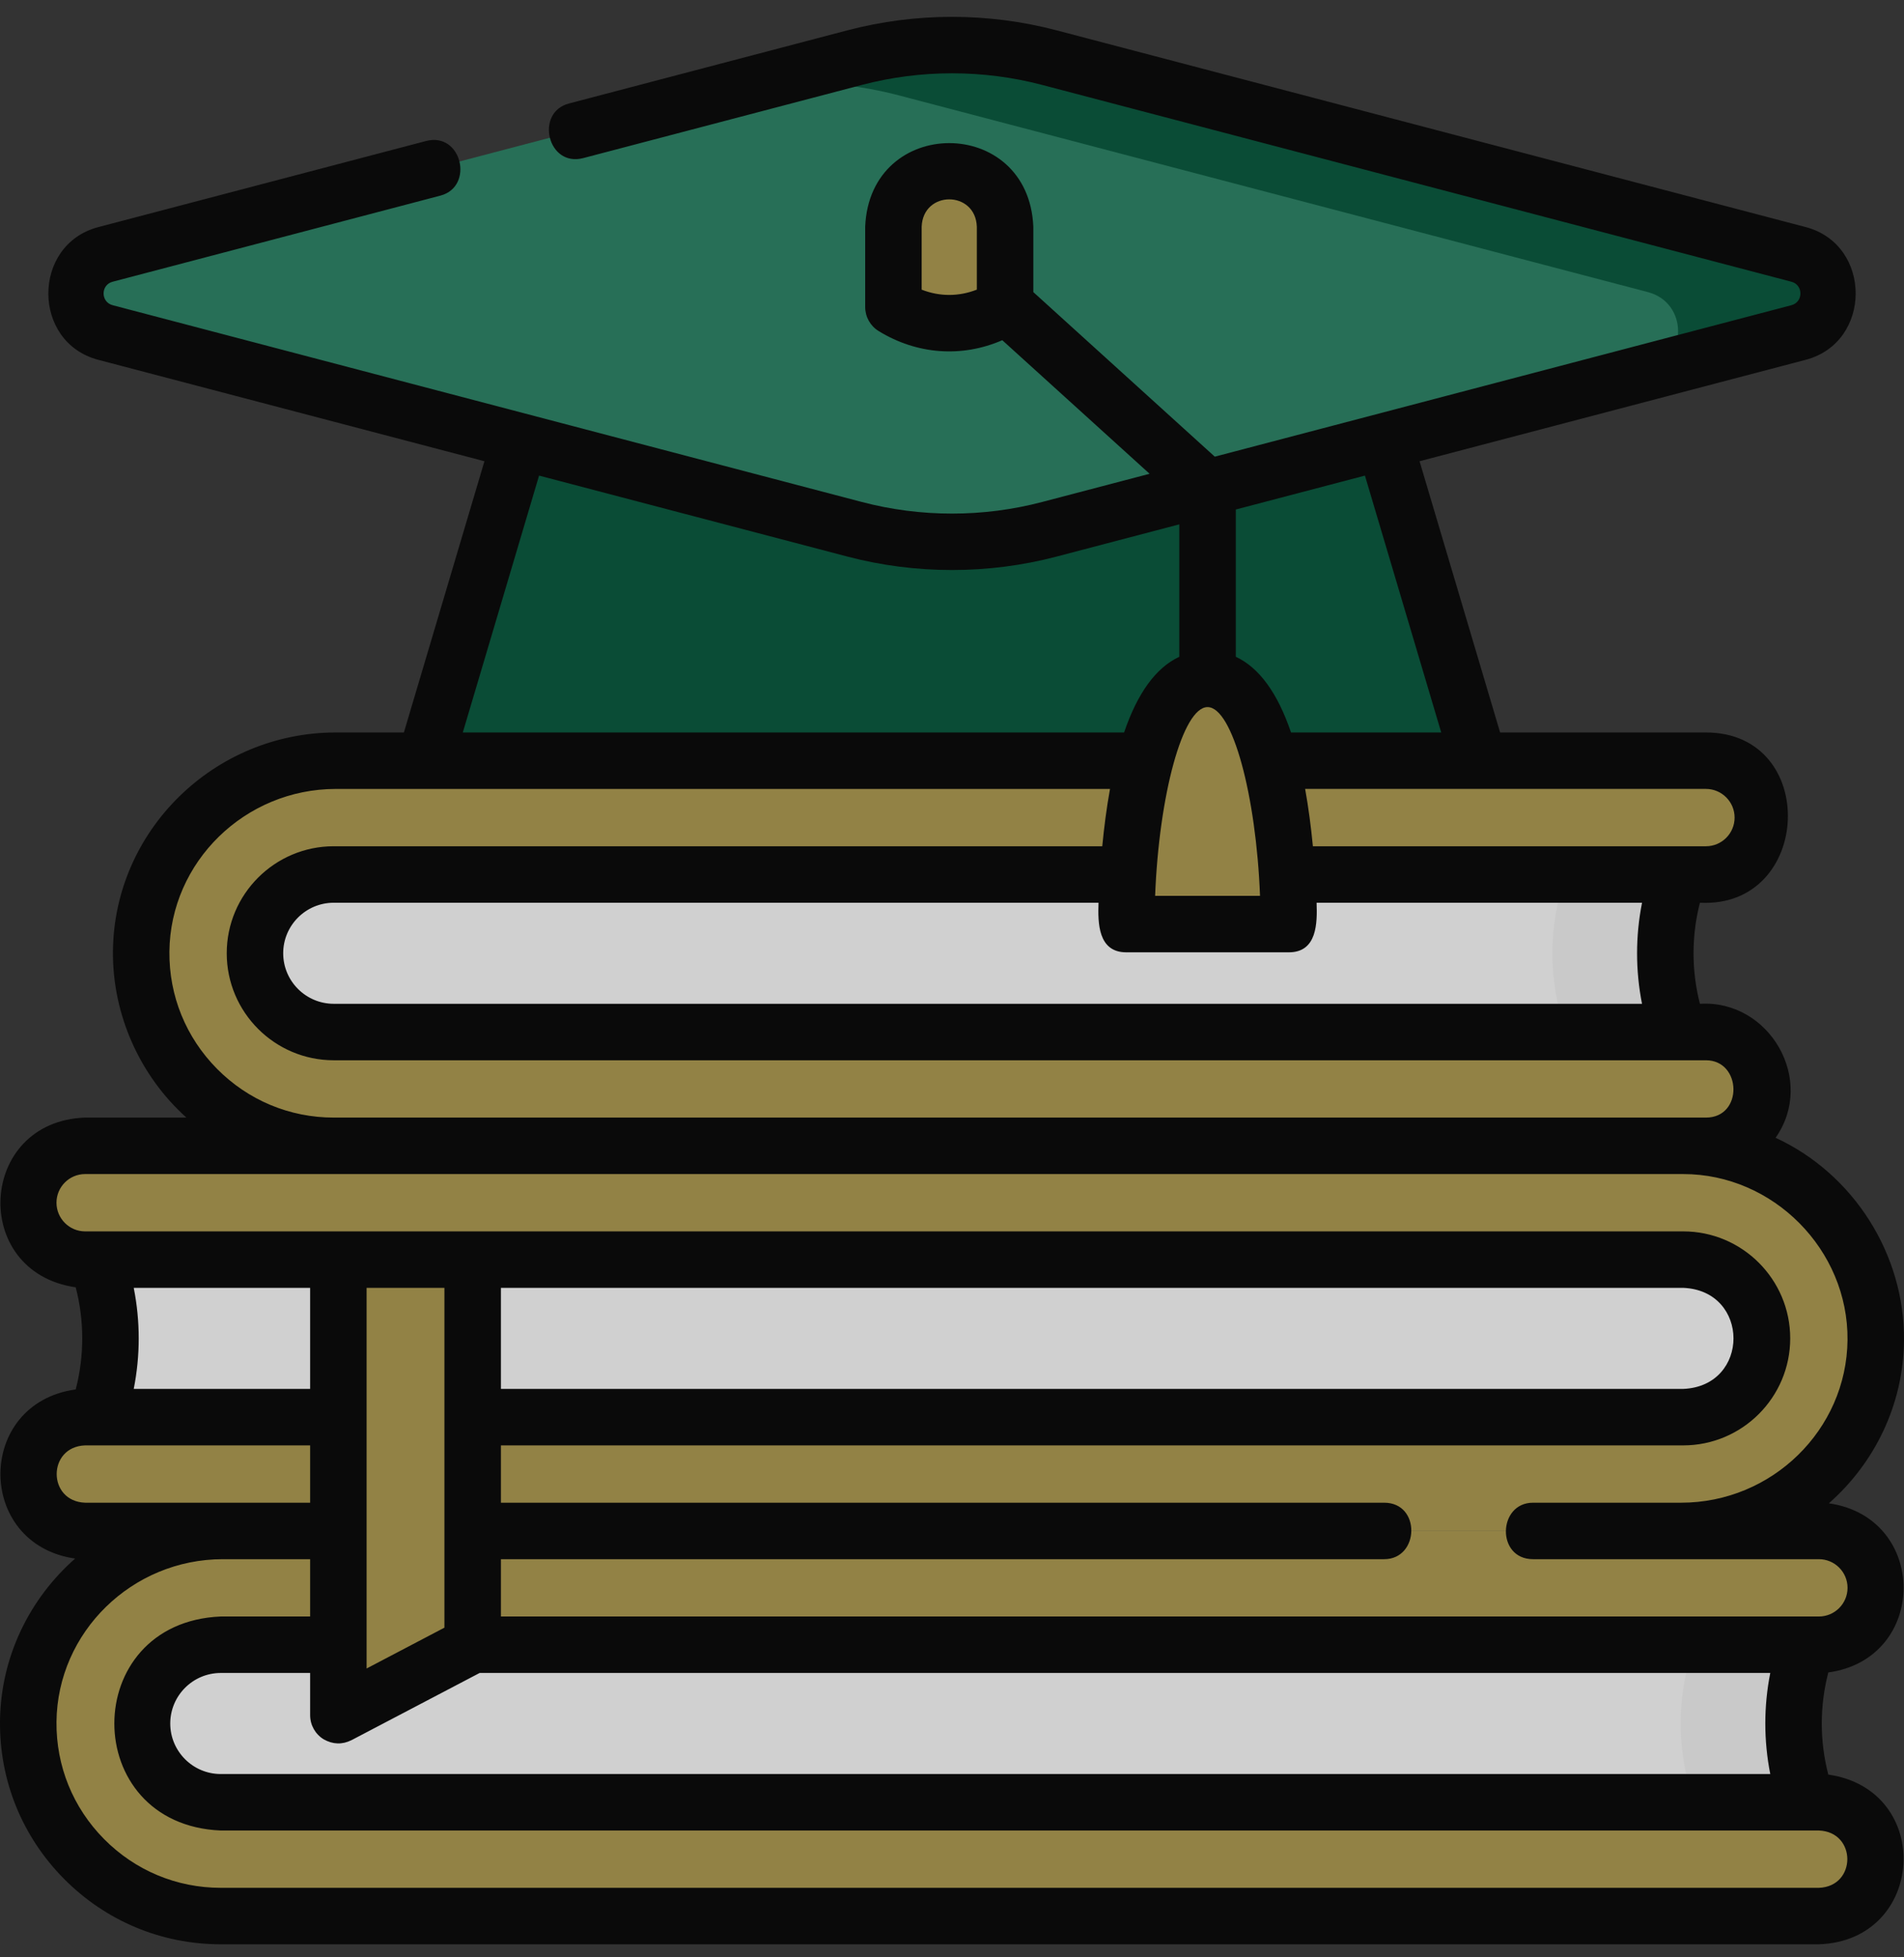 <svg width="72" height="74" viewBox="0 0 72 74" fill="none" xmlns="http://www.w3.org/2000/svg">
<rect x="0" y="0" width="72" height="74" fill="#333333" stroke="none"/>
<g opacity="0.8">
<path d="M63.93 40.017H12.04C9.846 40.017 8.067 38.239 8.067 36.045C8.067 33.852 9.846 32.073 12.04 32.073H63.93C62.654 34.544 62.654 37.547 63.93 40.017Z" fill="#F7F7F7"/>
<path d="M63.931 32.071H12.041H59.661C58.385 34.542 58.385 37.545 59.661 40.015H63.931C62.655 37.545 62.655 34.542 63.931 32.071Z" fill="#EFEFEF"/>
<path d="M12.619 43.324C10.664 43.324 8.827 42.557 7.447 41.164C6.068 39.772 5.319 37.928 5.338 35.972C5.377 31.997 8.679 28.764 12.699 28.764H64.51C65.696 28.764 66.661 29.729 66.661 30.915C66.661 32.101 65.696 33.066 64.51 33.066H12.619C10.977 33.066 9.641 34.401 9.641 36.044C9.641 37.686 10.977 39.022 12.619 39.022H64.509C65.696 39.022 66.661 39.987 66.661 41.173C66.661 42.359 65.696 43.324 64.509 43.324H12.619Z" fill="#AA964A"/>
<path d="M68.782 69.134H8.349C6.155 69.134 4.377 67.356 4.377 65.162C4.377 62.969 6.155 61.19 8.349 61.19H68.781C67.505 63.661 67.505 66.664 68.782 69.134Z" fill="#F7F7F7"/>
<path d="M68.781 61.19H64.511C63.235 63.661 63.235 66.664 64.511 69.134H68.781C67.505 66.664 67.505 63.661 68.781 61.19Z" fill="#EFEFEF"/>
<path d="M8.349 72.444C6.394 72.444 4.557 71.677 3.178 70.284C1.799 68.892 1.05 67.048 1.069 65.092C1.107 61.117 4.409 57.884 8.43 57.884H68.782C69.968 57.884 70.933 58.849 70.933 60.035C70.933 61.221 69.968 62.186 68.782 62.186H8.349C6.707 62.186 5.371 63.522 5.371 65.164C5.371 66.806 6.707 68.142 8.349 68.142H68.781C69.968 68.142 70.933 69.107 70.933 70.293C70.933 71.479 69.968 72.444 68.781 72.444L8.349 72.444Z" fill="#AA964A"/>
<path d="M3.22 46.632H63.652C65.846 46.632 67.624 48.41 67.624 50.604C67.624 52.797 65.846 54.576 63.652 54.576H3.22C4.496 52.105 4.496 49.102 3.22 46.632Z" fill="#F7F7F7"/>
<path d="M3.219 57.884C2.032 57.884 1.067 56.919 1.067 55.733C1.067 54.547 2.032 53.582 3.219 53.582H63.651C65.293 53.582 66.629 52.246 66.629 50.604C66.629 48.962 65.293 47.626 63.651 47.626H3.219C2.032 47.626 1.067 46.661 1.067 45.475C1.067 44.289 2.032 43.324 3.219 43.324H63.651C65.606 43.324 67.443 44.091 68.822 45.484C70.201 46.876 70.95 48.72 70.931 50.676C70.893 54.651 67.591 57.884 63.571 57.884H3.219Z" fill="#AA964A"/>
<path d="M68.822 45.484C67.443 44.091 65.606 43.324 63.651 43.324H59.38C61.336 43.324 63.172 44.091 64.552 45.484C65.931 46.876 66.68 48.72 66.661 50.676C66.622 54.651 63.32 57.884 59.3 57.884H63.571C67.591 57.884 70.893 54.651 70.932 50.676C70.95 48.72 70.201 46.876 68.822 45.484Z" fill="#AA964A"/>
<path d="M55.929 28.761H16.068L20.339 14.385H51.658L55.929 28.761Z" fill="#005337"/>
<path d="M32.319 2.181L3.988 9.621C2.469 10.02 2.469 12.175 3.988 12.574L32.319 20.014C34.732 20.648 37.267 20.648 39.68 20.014L68.011 12.574C69.53 12.175 69.53 10.02 68.011 9.621L39.68 2.181C37.267 1.548 34.732 1.548 32.319 2.181Z" fill="#247E60"/>
<path d="M68.012 9.621L39.681 2.181C37.268 1.548 34.733 1.548 32.319 2.181L28.015 3.312C29.999 2.994 32.033 3.092 33.987 3.605L62.318 11.044C63.837 11.443 63.837 13.599 62.318 13.997L68.012 12.574C69.531 12.175 69.531 10.02 68.012 9.621Z" fill="#005337"/>
<path d="M48.735 34.94H42.59C42.59 34.94 42.59 25.669 45.662 25.669C48.735 25.669 48.735 34.94 48.735 34.94Z" fill="#AA964A"/>
<path d="M17.873 62.183L12.795 64.847V47.623H17.873V62.183Z" fill="#AA964A"/>
<path d="M38.008 11.605C36.68 12.418 35.111 12.418 33.786 11.605V8.57C33.786 7.405 34.731 6.46 35.897 6.46C37.063 6.46 38.008 7.405 38.008 8.57V11.605Z" fill="#AA964A"/>
<path d="M69.138 67.09C68.808 65.826 68.809 64.492 69.138 63.229C72.922 62.711 72.936 57.376 69.159 56.835C70.879 55.32 71.976 53.123 72 50.681C72.031 47.43 70.098 44.379 67.144 43.015C68.678 40.834 66.915 37.791 64.283 37.95C63.961 36.7 63.961 35.38 64.283 34.129C68.537 34.351 68.817 27.692 64.51 27.692H56.727L53.681 17.438L68.283 13.603C70.801 12.942 70.804 9.248 68.283 8.585L39.952 1.146C37.367 0.467 34.634 0.467 32.048 1.146L21.513 3.913C20.221 4.252 20.705 6.332 22.056 5.977L32.591 3.211C34.821 2.625 37.179 2.625 39.41 3.211L67.741 10.651C68.197 10.77 68.197 11.419 67.741 11.539L45.937 17.265L39.075 11.043V8.572C38.9 4.356 32.892 4.357 32.717 8.572V11.606C32.717 11.977 32.91 12.322 33.226 12.516C34.672 13.403 36.367 13.529 37.902 12.862L43.472 17.912L39.41 18.978C37.179 19.564 34.821 19.564 32.59 18.978L4.26 11.539C3.804 11.419 3.803 10.77 4.26 10.651L16.653 7.396C17.945 7.057 17.461 4.977 16.11 5.331L3.717 8.586C1.2 9.247 1.196 12.942 3.717 13.604L18.319 17.438L15.273 27.692H12.7C8.097 27.692 4.315 31.399 4.271 35.957C4.248 38.343 5.275 40.657 7.048 42.252H3.219C-0.839 42.391 -1.132 48.095 2.863 48.669C3.192 49.933 3.192 51.265 2.863 52.53C-0.922 53.048 -0.936 58.382 2.841 58.924C1.121 60.438 0.024 62.636 0 65.078C-0.021 67.32 0.838 69.435 2.419 71.031C4 72.628 6.106 73.507 8.349 73.507H68.781C72.826 73.374 73.144 67.669 69.138 67.09ZM36.939 10.95C36.257 11.217 35.533 11.217 34.853 10.951V8.572C34.902 7.192 36.89 7.192 36.939 8.572V10.95ZM63.651 48.689C66.183 48.792 66.189 52.404 63.651 52.51H18.942V48.689H63.651ZM16.806 61.536L13.863 63.08V48.689H16.806C16.806 53.706 16.806 56.519 16.806 61.536ZM11.728 52.51H5.057C5.308 51.25 5.308 49.949 5.057 48.689H11.728V52.51ZM12.243 65.759C12.59 65.953 12.939 65.963 13.291 65.79L18.137 63.249H66.943C66.693 64.508 66.693 65.81 66.943 67.07H8.349C7.295 67.07 6.438 66.213 6.438 65.16C6.438 64.106 7.295 63.249 8.349 63.249H11.728V64.845C11.728 65.219 11.923 65.565 12.243 65.759ZM62.093 37.95H12.62C11.566 37.95 10.709 37.093 10.709 36.039C10.709 34.986 11.566 34.129 12.62 34.129H41.541C41.514 34.889 41.519 36.004 42.592 36.004H48.737C49.813 36.004 49.814 34.889 49.787 34.129H62.094C61.844 35.389 61.844 36.69 62.093 37.95ZM45.664 26.733C46.605 26.733 47.501 30.071 47.648 33.869H43.681C43.828 30.071 44.724 26.733 45.664 26.733ZM65.594 30.91C65.594 31.508 65.108 31.994 64.51 31.994H49.647C49.577 31.268 49.483 30.544 49.354 29.826H64.51C65.108 29.827 65.594 30.313 65.594 30.91ZM54.5 27.692H48.82C48.312 26.197 47.614 25.241 46.732 24.83V19.263L51.615 17.981L54.5 27.692ZM20.385 17.981L32.048 21.043C34.624 21.72 37.377 21.72 39.952 21.043L44.596 19.824V24.83C43.714 25.241 43.016 26.197 42.508 27.692H17.501L20.385 17.981ZM8.207 40.409C7.03 39.22 6.39 37.647 6.406 35.978C6.439 32.586 9.263 29.827 12.7 29.827H41.975C41.845 30.544 41.752 31.268 41.682 31.994H12.62C10.389 31.994 8.574 33.809 8.574 36.039C8.574 38.27 10.389 40.085 12.62 40.085H64.51C65.866 40.085 65.928 42.252 64.51 42.252H12.62C10.951 42.252 9.384 41.597 8.207 40.409ZM2.136 45.47C2.136 44.873 2.622 44.387 3.219 44.387H63.651C67.058 44.387 69.897 47.253 69.864 50.661C69.831 54.053 67.008 56.812 63.571 56.812H57.971C56.635 56.812 56.574 58.947 57.971 58.947H68.781C69.379 58.947 69.865 59.433 69.865 60.03C69.865 60.628 69.379 61.114 68.781 61.114H18.942V58.947H52.344C53.68 58.947 53.741 56.812 52.344 56.812H18.942V54.645H63.651C65.882 54.645 67.697 52.83 67.697 50.599C67.697 48.368 65.882 46.554 63.651 46.554H3.219C2.622 46.554 2.136 46.068 2.136 45.47ZM3.219 56.812C1.785 56.761 1.786 54.695 3.219 54.645H11.728V56.812H3.219ZM68.781 71.372H8.349C6.681 71.372 5.113 70.718 3.936 69.529C2.759 68.341 2.12 66.767 2.136 65.098C2.169 61.706 4.992 58.947 8.429 58.947H11.728V61.114H8.349C2.98 61.337 2.984 68.984 8.349 69.205H68.781C70.216 69.256 70.215 71.322 68.781 71.372Z" fill="black"/>
</g>
</svg>
